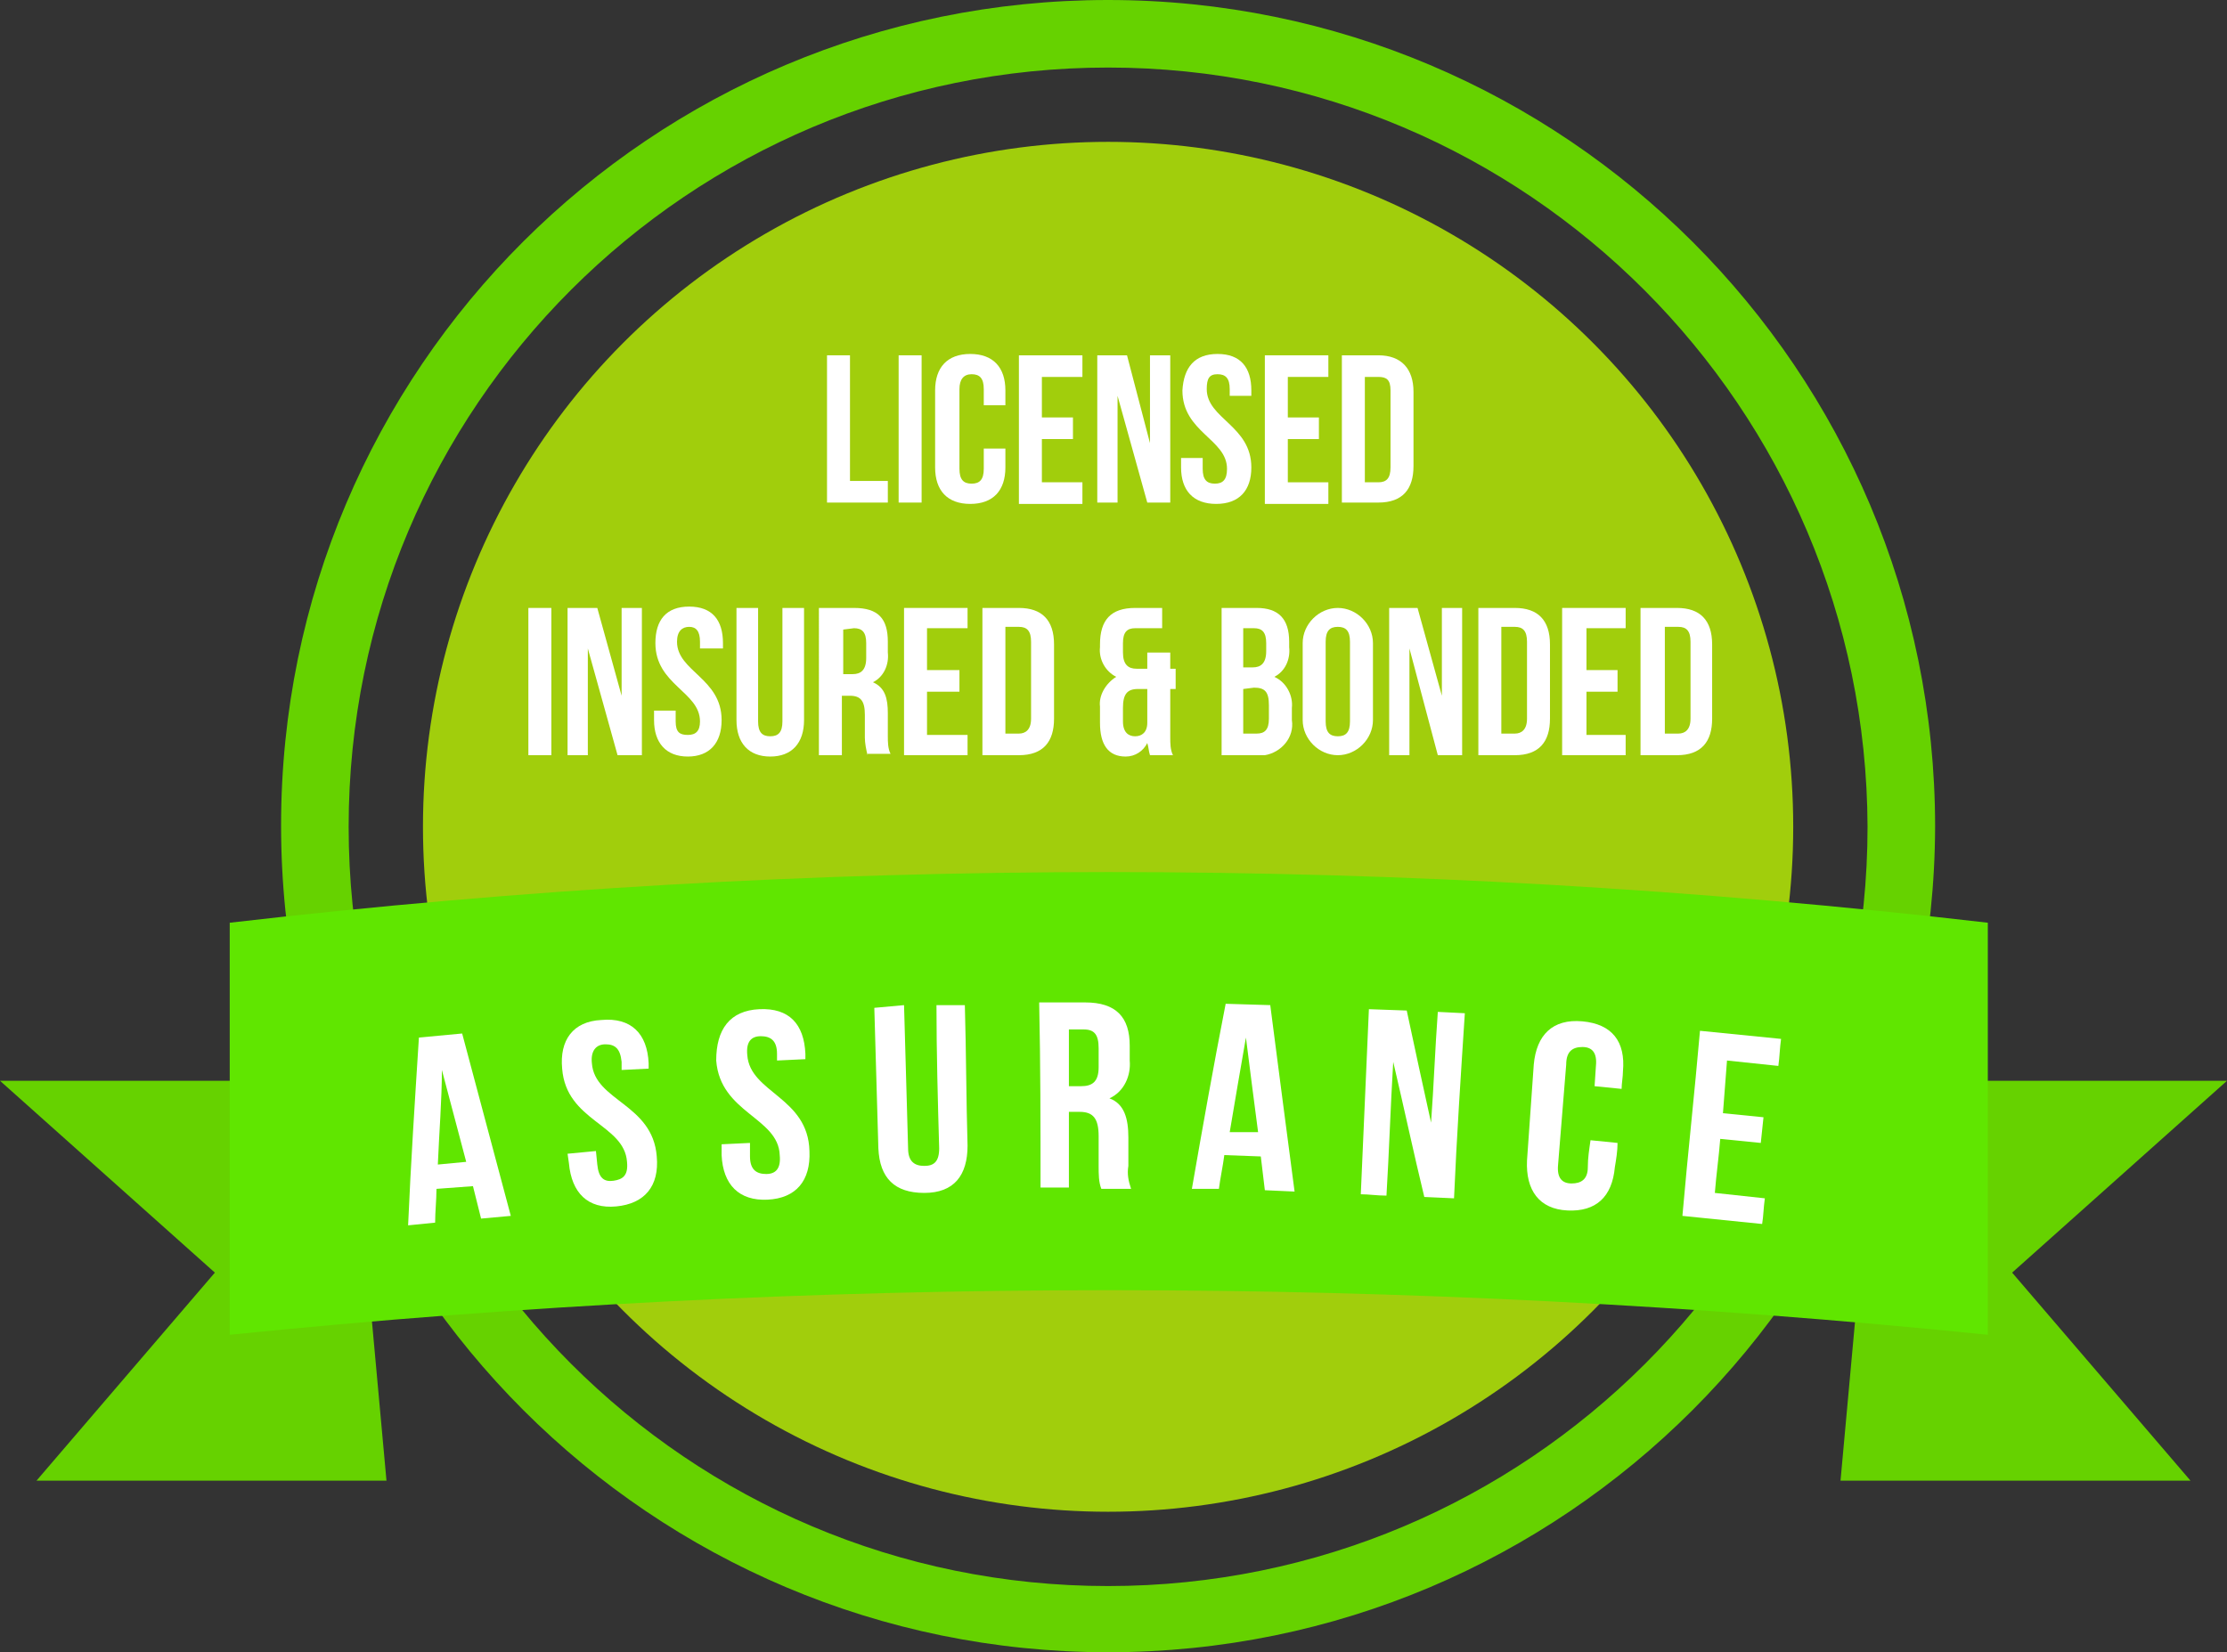 <?xml version="1.0" encoding="utf-8"?>
<!-- Generator: Adobe Illustrator 24.3.0, SVG Export Plug-In . SVG Version: 6.00 Build 0)  -->
<svg version="1.1" id="Layer_1" xmlns="http://www.w3.org/2000/svg" xmlns:xlink="http://www.w3.org/1999/xlink" x="0px" y="0px"
	 viewBox="0 0 164.8 122.3" style="enable-background:new 0 0 164.8 122.3;" xml:space="preserve">
<rect x="0" y="0" width="164.8" height="122.3" fill="#333333" stroke="none"/>
<style type="text/css">
	.st0{fill:#A1CE0C;}
	.st1{fill:#FFFFFF;}
	.st2{fill:#66D200;}
	.st3{fill:#60E600;}
</style>
<g id="Layer_2_1_">
	<g id="Layer_1-2">
		<circle class="st0" cx="82" cy="61.2" r="50.7"/>
		<path class="st1" d="M61.2,26.3h1.7v9.3h2.8v1.6h-4.5V26.3z"/>
		<path class="st1" d="M66.5,26.3h1.7v10.9h-1.7V26.3z"/>
		<path class="st1" d="M74.4,33.2v1.4c0,1.7-0.9,2.7-2.6,2.7s-2.6-1-2.6-2.7v-5.7c0-1.7,0.9-2.7,2.6-2.7s2.6,1,2.6,2.7V30h-1.6v-1.2
			c0-0.8-0.3-1.1-0.9-1.1S71,28.1,71,28.8v5.9c0,0.8,0.3,1.1,0.9,1.1s0.9-0.3,0.9-1.1v-1.5H74.4z"/>
		<path class="st1" d="M77.1,30.9h2.3v1.6h-2.3v3.2h3v1.6h-4.7V26.3h4.7v1.6h-3L77.1,30.9z"/>
		<path class="st1" d="M82.7,29.3v7.9h-1.5V26.3h2.2l1.7,6.5v-6.5h1.5v10.9h-1.7L82.7,29.3z"/>
		<path class="st1" d="M90.1,26.2c1.7,0,2.5,1,2.5,2.7v0.4H91v-0.5c0-0.8-0.3-1.1-0.9-1.1s-0.8,0.3-0.8,1.1c0,2.2,3.3,2.7,3.3,5.8
			c0,1.7-0.9,2.7-2.6,2.7s-2.6-1-2.6-2.7v-0.7h1.6v0.8c0,0.8,0.3,1.1,0.9,1.1s0.9-0.3,0.9-1.1c0-2.2-3.3-2.7-3.3-5.8
			C87.6,27.2,88.4,26.2,90.1,26.2z"/>
		<path class="st1" d="M95.3,30.9h2.3v1.6h-2.3v3.2h3v1.6h-4.7V26.3h4.7v1.6h-3L95.3,30.9z"/>
		<path class="st1" d="M99.3,26.3h2.7c1.7,0,2.6,1,2.6,2.7v5.5c0,1.7-0.8,2.7-2.6,2.7h-2.7L99.3,26.3z M101,27.9v7.8h1
			c0.6,0,0.9-0.3,0.9-1.1v-5.7c0-0.8-0.3-1-0.9-1L101,27.9z"/>
		<path class="st1" d="M39.1,45h1.7v10.9h-1.7V45z"/>
		<path class="st1" d="M43.5,48v7.9H42V45h2.2l1.8,6.5V45h1.5v10.9h-1.8L43.5,48z"/>
		<path class="st1" d="M51,44.9c1.7,0,2.5,1,2.5,2.7V48h-1.7v-0.5c0-0.8-0.3-1.1-0.8-1.1s-0.9,0.3-0.9,1.1c0,2.2,3.3,2.7,3.3,5.8
			c0,1.7-0.9,2.7-2.5,2.7s-2.5-1-2.5-2.7v-0.7H50v0.8c0,0.8,0.3,1,0.9,1s0.9-0.3,0.9-1c0-2.2-3.3-2.7-3.3-5.8
			C48.5,45.9,49.3,44.9,51,44.9z"/>
		<path class="st1" d="M56.1,45v8.4c0,0.8,0.3,1.1,0.9,1.1s0.9-0.3,0.9-1.1V45h1.6v8.3c0,1.7-0.9,2.7-2.5,2.7s-2.5-1-2.5-2.7V45
			H56.1z"/>
		<path class="st1" d="M64.2,55.9c-0.1-0.4-0.2-0.9-0.2-1.3v-1.7c0-1-0.3-1.4-1.1-1.4h-0.6v4.4h-1.7V45h2.6c1.8,0,2.5,0.8,2.5,2.5
			v0.8c0.1,0.9-0.3,1.8-1.1,2.2c0.9,0.4,1.1,1.2,1.1,2.3v1.7c0,0.4,0,0.9,0.2,1.3H64.2z M62.4,46.6v3.3h0.7c0.6,0,1-0.3,1-1.2v-1.1
			c0-0.8-0.3-1.1-0.9-1.1L62.4,46.6z"/>
		<path class="st1" d="M68.6,49.6H71v1.6h-2.4v3.2h3v1.5h-4.7V45h4.7v1.5h-3L68.6,49.6z"/>
		<path class="st1" d="M72.7,45h2.7c1.7,0,2.6,0.9,2.6,2.7v5.5c0,1.7-0.8,2.7-2.6,2.7h-2.7V45z M74.4,46.5v7.8h1
			c0.5,0,0.9-0.3,0.9-1.1v-5.7c0-0.8-0.3-1.1-0.9-1.1H74.4z"/>
		<path class="st1" d="M82.6,50.1c-0.8-0.4-1.3-1.3-1.2-2.2v-0.2c0-1.8,0.8-2.7,2.6-2.7h2v1.5h-2c-0.6,0-0.9,0.3-0.9,1.1v0.7
			c0,0.9,0.4,1.2,1,1.2h0.8v-1.2h1.7v1.2H87V51h-0.4v3.6c0,0.4,0,0.9,0.2,1.3h-1.7c-0.1-0.3-0.1-0.6-0.2-0.9c-0.3,0.6-0.9,1-1.6,1
			c-1.3,0-1.9-0.9-1.9-2.5v-1.2C81.3,51.5,81.8,50.6,82.6,50.1z M84,54.5c0.5,0,0.9-0.3,0.9-1V51h-0.7c-0.8,0-1.1,0.4-1.1,1.4v1
			C83.1,54.2,83.5,54.5,84,54.5z"/>
		<path class="st1" d="M95.4,47.5v0.4c0.1,0.9-0.3,1.8-1.1,2.2c0.9,0.4,1.4,1.4,1.3,2.3v0.9c0.2,1.3-0.8,2.4-2,2.6
			c-0.2,0-0.3,0-0.5,0h-2.7V45h2.6C94.6,45,95.4,45.8,95.4,47.5z M92,46.5v2.9h0.7c0.6,0,1-0.3,1-1.2v-0.6c0-0.8-0.3-1.1-0.9-1.1H92
			z M92,51v3.3h1c0.6,0,0.9-0.3,0.9-1.1v-1c0-1-0.3-1.3-1.1-1.3L92,51z"/>
		<path class="st1" d="M96.4,47.6c0-1.4,1.2-2.6,2.6-2.6c1.4,0,2.6,1.2,2.6,2.6c0,0,0,0,0,0v5.7c0,1.4-1.2,2.6-2.6,2.6
			c-1.4,0-2.6-1.2-2.6-2.6c0,0,0,0,0,0V47.6z M98.1,53.4c0,0.8,0.3,1.1,0.9,1.1s0.9-0.3,0.9-1.1v-5.9c0-0.8-0.3-1.1-0.9-1.1
			s-0.9,0.3-0.9,1.1V53.4z"/>
		<path class="st1" d="M104.3,48v7.9h-1.5V45h2.1l1.8,6.5V45h1.5v10.9h-1.8L104.3,48z"/>
		<path class="st1" d="M109.4,45h2.7c1.7,0,2.6,0.9,2.6,2.7v5.5c0,1.7-0.8,2.7-2.6,2.7h-2.7V45z M111.1,46.5v7.8h1
			c0.5,0,0.9-0.3,0.9-1.1v-5.7c0-0.8-0.3-1.1-0.9-1.1H111.1z"/>
		<path class="st1" d="M117.4,49.6h2.3v1.6h-2.3v3.2h2.9v1.5h-4.7V45h4.7v1.5h-2.9L117.4,49.6z"/>
		<path class="st1" d="M121.4,45h2.7c1.7,0,2.6,0.9,2.6,2.7v5.5c0,1.7-0.8,2.7-2.6,2.7h-2.7V45z M123.2,46.5v7.8h1
			c0.5,0,0.9-0.3,0.9-1.1v-5.7c0-0.8-0.3-1.1-0.9-1.1H123.2z"/>
		<path class="st2" d="M82,122.3c-33.8,0-61.2-27.4-61.2-61.2S48.2,0,82,0s61.2,27.4,61.2,61.2c0,0,0,0,0,0
			C143.1,94.9,115.8,122.3,82,122.3z M82,5C51,5,25.8,30.1,25.8,61.2c0,31,25.1,56.2,56.2,56.2c31,0,56.2-25.1,56.2-56.2
			c0,0,0,0,0,0C138.1,30.2,113,5,82,5z"/>
		<polygon class="st2" points="25.9,80 0,80 15.9,94.2 2.7,109.6 28.6,109.6 		"/>
		<polygon class="st2" points="138.9,80 164.8,80 148.9,94.2 162.1,109.6 136.2,109.6 		"/>
		<path class="st3" d="M147.1,98.8c-43.2-4.4-86.8-4.4-130.1,0V68.3c43.2-5,86.9-5,130.1,0L147.1,98.8z"/>
		<path class="st1" d="M37.8,90l-2.2,0.2c-0.2-0.8-0.4-1.6-0.6-2.4L32.3,88c0,0.8-0.1,1.7-0.1,2.5l-2,0.2c0.2-4.6,0.5-9.2,0.8-13.9
			l3.2-0.3C35.4,81,36.6,85.5,37.8,90z M32.4,86.2l2.1-0.2c-0.6-2.3-1.2-4.5-1.8-6.8C32.7,81.4,32.5,83.8,32.4,86.2L32.4,86.2z"/>
		<path class="st1" d="M44.5,75.5c2.2-0.2,3.4,1,3.5,3.2v0.4L46,79.2v-0.6c-0.1-1-0.5-1.3-1.2-1.3s-1.1,0.5-1,1.4
			c0.2,2.8,4.5,3,4.8,6.9c0.2,2.2-0.9,3.5-3,3.7s-3.3-1-3.5-3.2L42,85.4l2.1-0.2l0.1,1c0.1,1,0.5,1.3,1.2,1.2s1.1-0.4,1-1.4
			c-0.2-2.8-4.5-3-4.8-6.9C41.4,77,42.4,75.6,44.5,75.5z"/>
		<path class="st1" d="M56.2,74.7c2.2-0.1,3.3,1.1,3.4,3.3v0.4l-2.1,0.1V78c0-1-0.5-1.3-1.2-1.3s-1.1,0.4-1,1.4
			c0.2,2.8,4.5,3.1,4.6,7.1c0.1,2.2-1,3.5-3.1,3.6s-3.3-1.1-3.4-3.3v-0.8l2.1-0.1v1c0,1,0.5,1.3,1.2,1.3s1.1-0.4,1-1.4
			c-0.1-2.8-4.4-3.1-4.7-7C53,76.2,54,74.8,56.2,74.7z"/>
		<path class="st1" d="M66.9,74.4c0.1,3.5,0.2,7,0.3,10.6c0,1,0.5,1.3,1.2,1.3s1.1-0.3,1.1-1.3c-0.1-3.5-0.2-7.1-0.2-10.6h2.1
			c0.1,3.5,0.1,7,0.2,10.4c0,2.2-1,3.5-3.2,3.5S65.1,87.2,65,85c-0.1-3.5-0.2-7-0.3-10.4L66.9,74.4z"/>
		<path class="st1" d="M81.5,88c-0.2-0.5-0.2-1.1-0.2-1.7v-2.2c0-1.3-0.4-1.8-1.4-1.8h-0.8c0,1.9,0,3.7,0,5.6H77
			c0-4.6,0-9.1-0.1-13.7h3.4c2.3,0,3.3,1.1,3.3,3.2c0,0.4,0,0.7,0,1.1c0.1,1.1-0.4,2.3-1.5,2.8c1.1,0.4,1.4,1.5,1.4,2.9
			c0,0.7,0,1.4,0,2.1c-0.1,0.6,0,1.1,0.2,1.7H81.5z M79.1,76.2c0,1.4,0,2.8,0,4.2H80c0.8,0,1.3-0.3,1.3-1.4v-1.4
			c0-1-0.3-1.4-1.1-1.4L79.1,76.2z"/>
		<path class="st1" d="M95.8,88.2l-2.2-0.1l-0.3-2.5l-2.7-0.1c-0.1,0.8-0.3,1.7-0.4,2.5h-2c0.8-4.6,1.6-9.1,2.5-13.7l3.3,0.1
			C94.6,79.1,95.2,83.6,95.8,88.2z M91,83.8h2.1c-0.3-2.3-0.6-4.6-0.9-7C91.8,79.1,91.4,81.4,91,83.8z"/>
		<path class="st1" d="M103.1,78.6c-0.2,3.3-0.3,6.6-0.5,9.9c-0.7,0-1.3-0.1-1.9-0.1c0.2-4.6,0.4-9.2,0.6-13.7l2.8,0.1
			c0.6,2.8,1.2,5.6,1.8,8.3c0.2-2.7,0.3-5.5,0.5-8.2l2,0.1c-0.3,4.6-0.6,9.1-0.8,13.7l-2.2-0.1C104.6,85.3,103.9,82,103.1,78.6z"/>
		<path class="st1" d="M119.7,84.6c0,0.6-0.1,1.2-0.2,1.8c-0.2,2.2-1.4,3.3-3.5,3.2s-3.1-1.5-3-3.7l0.5-7.1c0.2-2.2,1.4-3.4,3.6-3.2
			s3.2,1.5,3,3.7c0,0.4-0.1,0.9-0.1,1.3l-2-0.2l0.1-1.5c0.1-1-0.3-1.4-1-1.4s-1.2,0.3-1.2,1.3c-0.2,2.5-0.4,4.9-0.6,7.4
			c-0.1,1,0.3,1.4,1,1.4s1.2-0.3,1.2-1.2c0-0.7,0.1-1.3,0.2-2L119.7,84.6z"/>
		<path class="st1" d="M127.5,82.4l3,0.3l-0.2,1.9l-3-0.3c-0.1,1.3-0.3,2.7-0.4,4l3.7,0.4c-0.1,0.7-0.1,1.3-0.2,1.9l-5.9-0.6
			c0.4-4.6,0.9-9.1,1.3-13.7c2,0.2,4,0.4,6,0.6c-0.1,0.7-0.1,1.3-0.2,2l-3.8-0.4L127.5,82.4z"/>
	</g>
</g>
</svg>
